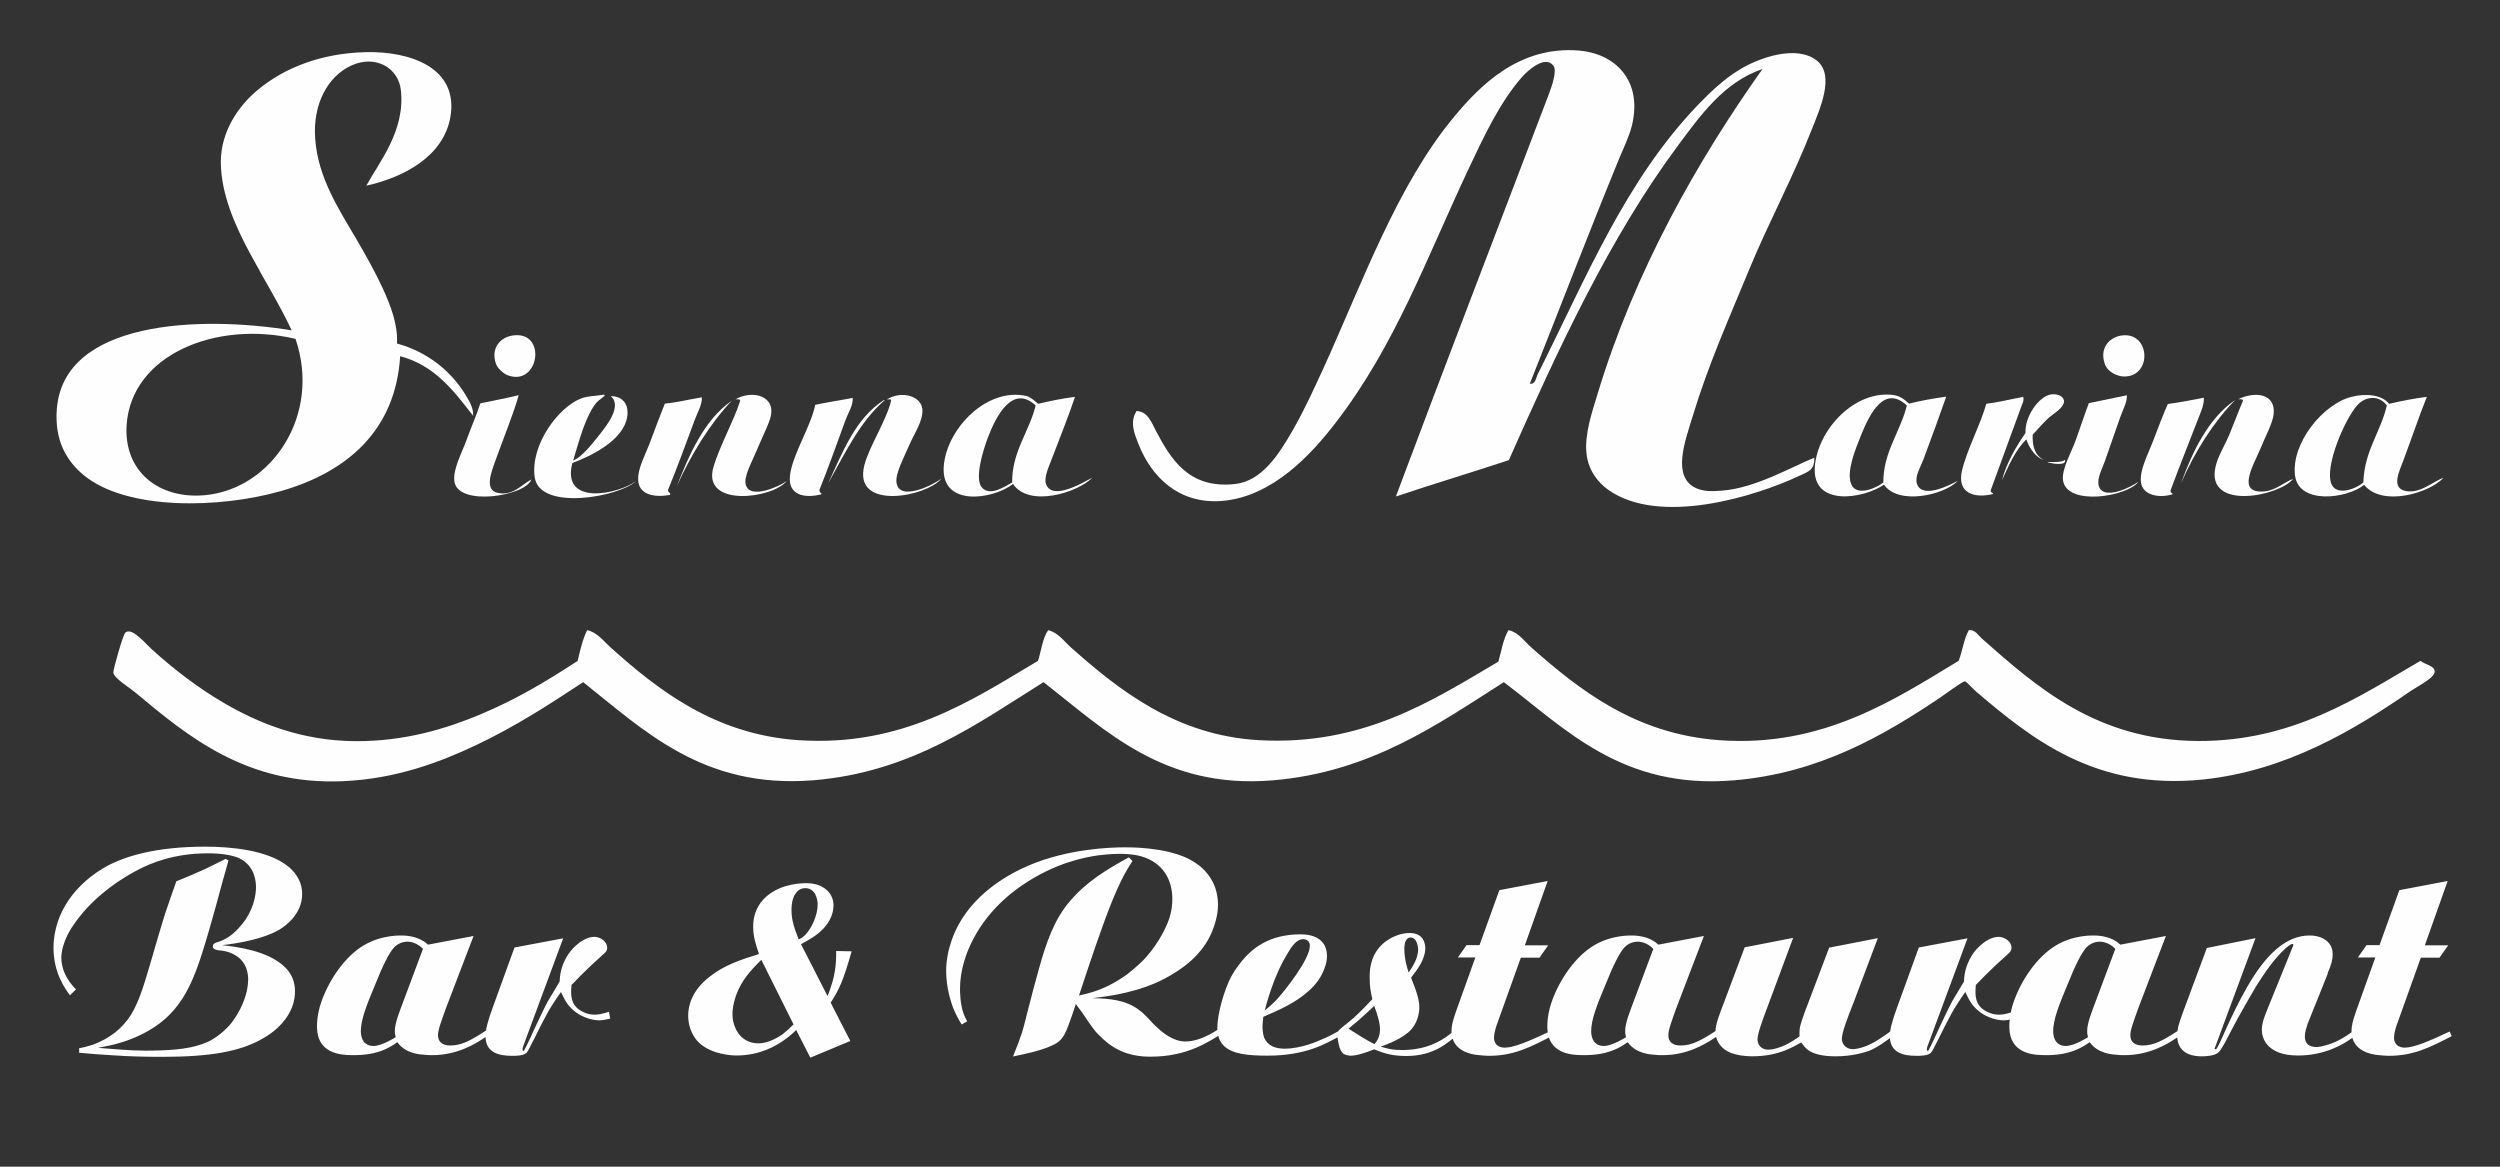 <?xml version="1.0" encoding="UTF-8"?> <svg xmlns="http://www.w3.org/2000/svg" xmlns:xlink="http://www.w3.org/1999/xlink" xml:space="preserve" width="150mm" height="70mm" version="1.1" style="shape-rendering:geometricPrecision; text-rendering:geometricPrecision; image-rendering:optimizeQuality; fill-rule:evenodd; clip-rule:evenodd" viewBox="0 0 15000 7000"><rect x="0" y="0" width="15000" height="7000" fill="#333333" stroke="none"/> <defs> <style type="text/css"> .fil0 {fill:none} .fil1 {fill:#FEFEFE;fill-rule:nonzero} </style> </defs> <g id="Layer_x0020_1">  <polygon class="fil0" points="0,0 15000,0 15000,7000 0,7000 "></polygon> <path class="fil1" d="M2198 1114c74,-137 236,-330 207,-575 -15,-130 -150,-213 -297,-146 -139,64 -232,228 -217,438 17,238 143,425 255,617 52,90 106,185 151,283 46,101 91,215 85,330 178,49 320,160 410,306 23,38 50,82 47,128 -116,-149 -229,-302 -438,-358 -27,444 -317,697 -721,811 -362,102 -913,116 -1174,-94 -104,-84 -180,-209 -165,-400 41,-530 853,-562 1409,-472 -74,-158 -165,-303 -250,-462 -83,-154 -174,-350 -175,-547 0,-189 110,-341 222,-434 158,-131 376,-219 646,-226 267,-7 562,93 509,391 -41,231 -273,359 -504,410zm-1438 1433c-20,280 192,450 471,424 401,-38 698,-482 542,-938 -476,-112 -983,95 -1013,514z"></path> <path class="fil1" d="M3070 2014c217,-39 167,314 -28,236 -21,-9 -57,-40 -66,-66 -33,-95 25,-157 94,-170z"></path> <path class="fil1" d="M12723 2014c180,-32 195,249 19,245 -33,-1 -95,-23 -113,-75 -33,-94 25,-157 94,-170z"></path> <path class="fil1" d="M3622 2367c4,-1 4,2 5,5 10,0 -37,30 -47,42 -67,81 -105,230 -141,349 48,-19 101,-83 151,-146 49,-62 145,-180 75,-240 58,-1 109,36 99,118 -18,147 -222,243 -330,283 -68,264 283,185 382,108 -98,96 -581,183 -608,-24 -26,-195 144,-420 278,-471 44,-17 87,-14 137,-23z"></path> <path class="fil1" d="M4720 2886c-82,106 -512,162 -439,-85 37,-125 124,-281 160,-396 0,-12 -16,-9 -28,-9 100,-59 252,-22 207,118 -15,48 -51,119 -80,189 -31,73 -77,156 -66,203 24,99 215,5 245,-19z"></path> <path class="fil1" d="M5648 2872c-86,108 -532,196 -462,-80 27,-109 135,-275 160,-386 5,-16 -15,-7 -24,-10 91,-55 204,-18 212,57 7,71 -48,146 -80,221 -31,73 -83,168 -75,222 17,118 226,10 269,-24z"></path> <path class="fil1" d="M13760 2872c-83,106 -527,195 -467,-71 14,-64 57,-130 85,-198 28,-68 53,-137 80,-198 0,-12 -16,-9 -28,-10 97,-47 225,-37 212,90 -6,55 -52,138 -80,208 -40,97 -150,273 28,255 66,-7 118,-57 170,-75z"></path> <path class="fil1" d="M3103 2372l9 0c-29,106 -96,269 -141,396 -24,67 -65,171 14,189 93,21 146,-51 203,-80 -32,99 -444,166 -462,9 -8,-72 44,-167 71,-240 30,-83 63,-157 85,-226 73,-16 150,-29 221,-47z"></path> <path class="fil1" d="M6450 2381c-32,99 -95,256 -141,377 -19,49 -46,109 -33,146 37,104 224,-10 278,-38 -87,90 -379,181 -476,38 -119,93 -439,143 -415,-113 21,-221 258,-468 495,-415 24,5 51,30 71,47 71,-17 143,-32 221,-42zm-523 245c-30,80 -83,253 -33,302 51,50 134,-9 179,-33 -2,-184 102,-304 141,-462 -136,-127 -235,56 -287,193z"></path> <path class="fil1" d="M11677 2381c-35,100 -92,258 -137,377 -19,50 -53,102 -38,146 32,90 190,10 245,-19 -82,86 -357,148 -443,23 -121,84 -434,137 -415,-109 18,-223 240,-459 471,-429 39,5 66,26 94,52 70,-18 145,-31 222,-42zm-509 226c-33,82 -92,222 -61,297 30,76 146,28 193,-9 -1,-183 102,-303 141,-462 -134,-125 -221,46 -273,174z"></path> <path class="fil1" d="M12761 2372c3,38 -21,80 -38,127 -31,85 -60,174 -94,269 -17,45 -46,101 -38,141 22,102 197,13 240,-19 -67,91 -432,149 -453,-9 -9,-67 55,-178 75,-236 30,-82 52,-152 80,-226 75,-16 152,-31 226,-47z"></path> <path class="fil1" d="M14561 2381c-42,104 -93,254 -141,382 -25,67 -77,169 19,184 88,13 163,-61 222,-80 -88,94 -371,175 -476,42 -106,85 -394,119 -415,-57 -23,-192 167,-428 339,-471 90,-23 184,-11 226,42 72,-17 147,-32 226,-42zm-405 38c-67,58 -195,334 -174,462 17,104 146,58 198,14 7,-194 103,-299 141,-462 -43,-59 -115,-57 -165,-14z"></path> <path class="fil1" d="M12139 2381c8,21 -7,45 -14,66 -57,157 -121,332 -179,490 -11,20 23,21 9,28 -113,26 -212,-8 -184,-137 27,-123 119,-296 146,-405 78,-10 148,-28 222,-42z"></path> <path class="fil1" d="M4211 2386c2,43 -26,88 -42,132 -51,136 -105,287 -160,419 -6,21 23,19 9,33 -95,16 -185,-2 -189,-90 -3,-73 46,-156 75,-236 31,-85 62,-164 85,-222 78,-8 146,-26 221,-38z"></path> <path class="fil1" d="M5116 2386c4,45 -25,87 -42,132 -49,132 -101,282 -155,415 -10,21 17,29 9,33 -103,26 -202,4 -188,-113 14,-126 128,-299 151,-424 73,-16 152,-27 226,-42z"></path> <path class="fil1" d="M13223 2386c3,45 -21,92 -38,137 -50,131 -110,279 -160,415 -10,20 20,24 9,28 -83,25 -178,4 -188,-71 -10,-74 41,-166 71,-245 33,-89 65,-169 90,-226 75,-10 146,-24 217,-38z"></path> <path class="fil1" d="M3466 3965c15,-65 30,-130 57,-184 60,13 99,66 141,104 281,252 623,522 1126,556 625,42 1045,-242 1438,-476 20,-61 27,-136 61,-184 59,14 95,66 137,104 281,249 626,528 1127,556 625,35 1040,-237 1437,-471 19,-64 29,-137 61,-189 60,12 95,67 137,104 287,253 622,519 1126,556 622,46 1058,-247 1438,-476 23,-59 31,-132 61,-184 38,-5 57,32 80,52 324,286 687,610 1296,613 570,2 957,-262 1334,-481 25,22 81,28 85,61 5,39 -95,87 -141,118 -337,233 -748,481 -1249,533 -645,66 -1028,-244 -1362,-528 -14,-11 -58,-61 -66,-61 -15,-1 -121,79 -151,99 -336,225 -723,452 -1235,495 -673,56 -1010,-309 -1381,-589 -389,247 -796,540 -1386,589 -658,55 -1012,-307 -1376,-589 -390,244 -796,543 -1386,589 -659,51 -1013,-302 -1376,-589 -207,136 -403,264 -641,377 -221,105 -484,203 -797,217 -581,26 -933,-268 -1249,-532 -28,-24 -126,-84 -132,-118 -3,-15 58,-228 71,-240 38,-39 122,65 160,99 132,120 282,235 438,325 198,115 459,225 787,226 296,1 544,-76 745,-160 216,-91 384,-191 584,-321z"></path> <path class="fil1" d="M6817 2466c70,1 93,71 118,118 86,162 193,352 476,320 161,-18 262,-178 344,-320 74,-129 132,-258 189,-382 231,-508 440,-1093 782,-1503 158,-190 390,-423 745,-396 216,17 386,176 321,448 -16,66 -49,134 -76,198 -183,446 -356,898 -537,1353 34,6 38,-38 47,-56 292,-581 528,-1167 966,-1621 68,-70 148,-148 245,-207 113,-70 344,-154 467,-52 106,89 14,291 -33,410 -115,294 -263,566 -377,844 -117,285 -241,558 -339,881 -43,142 -128,363 24,429 46,20 96,18 151,14 201,-15 412,-139 556,-198 1,75 -33,82 -90,109 -266,125 -837,301 -1145,85 -64,-45 -121,-119 -132,-217 -13,-117 34,-252 66,-358 223,-738 600,-1402 990,-1951 -232,79 -373,279 -509,462 -409,551 -720,1224 -1013,1885 -223,74 -452,142 -674,217 -7,-2 1,-4 0,-9 299,-799 605,-1591 914,-2404 18,-47 50,-140 28,-170 -50,-69 -158,32 -188,66 -135,153 -233,365 -321,551 -255,543 -443,1064 -797,1523 -144,188 -381,449 -688,471 -256,18 -418,-145 -495,-339 -23,-58 -56,-133 -14,-198z"></path> <path class="fil1" d="M12158 2636c-66,65 -105,156 -146,245 25,-98 84,-202 141,-283 -5,-99 79,-218 151,-231 39,-7 77,10 80,38 4,41 -69,80 -94,104 -40,37 -63,67 -94,99 -3,75 17,127 66,151 -45,-12 -86,-68 -104,-123z"></path> <path class="fil1" d="M5304 2400c5,1 3,5 0,5 -147,127 -242,330 -335,495 88,-191 165,-391 335,-500z"></path> <path class="fil1" d="M13411 2400c-127,129 -243,310 -325,500 68,-188 163,-390 325,-500z"></path> <path class="fil1" d="M4390 2405c-128,134 -244,322 -330,514 74,-188 165,-401 330,-514z"></path> <path class="fil1" d="M12285 2773c6,-4 85,6 104,-14 14,38 -81,23 -104,14z"></path> <path class="fil1" d="M471 6316c69,7 140,12 209,16 99,7 197,9 296,9 296,0 460,-35 583,-100 121,-64 171,-142 192,-195 17,-41 19,-80 19,-95 0,-48 -10,-121 -104,-183 -118,-80 -308,-93 -334,-97 17,-2 223,-22 344,-93 28,-17 137,-88 137,-214 0,-92 -61,-147 -85,-166 -123,-99 -347,-118 -496,-118 -297,0 -481,57 -595,119 -52,29 -206,124 -278,299 -33,81 -38,152 -38,187 0,150 67,244 99,287l36 -36c-21,-21 -86,-88 -88,-187 0,-97 67,-192 80,-209 126,-183 323,-292 384,-323 69,-36 209,-97 413,-97 9,0 126,-2 194,31 92,47 97,142 97,173 0,41 -12,135 -85,223 -31,38 -66,71 -112,93 -33,16 -62,14 -62,38 0,19 21,21 35,24 7,0 43,3 73,16 5,2 17,7 31,16 69,43 73,116 73,143 0,81 -38,173 -85,239 -12,19 -29,41 -66,74 -14,12 -47,41 -93,62 -81,36 -183,52 -370,52 -97,0 -192,-10 -287,-17 45,-9 92,-17 135,-31 24,-7 71,-22 128,-50 107,-54 183,-119 247,-220 38,-61 74,-137 119,-280 29,-92 54,-183 80,-275 24,-90 48,-178 74,-268l-17 -10c-41,21 -81,41 -123,61 -57,26 -114,50 -173,74 -22,64 -45,126 -66,190 -33,104 -62,209 -93,313 -28,93 -61,213 -112,296 -52,85 -133,145 -226,180 -36,12 -74,21 -86,22l0 29zm2370 -700l-273 52c-12,-10 -17,-15 -24,-19 -52,-35 -118,-36 -137,-36 -31,0 -59,3 -69,5 -64,10 -118,29 -173,65 -116,78 -209,228 -247,360 -14,52 -16,92 -16,112 0,40 3,131 112,164 24,7 54,12 107,12 142,0 211,-41 263,-78 50,71 140,74 166,76 14,2 29,2 43,2 152,0 259,-69 304,-98l47 -31 -17 -26c-107,71 -161,97 -226,97 -41,0 -73,-17 -73,-62 0,-33 21,-86 47,-160l166 -434zm-441 447c0,0 -31,76 -31,122 0,12 0,17 5,38 -2,2 -81,52 -133,53 -33,0 -74,-16 -76,-88 0,-67 31,-150 88,-285 43,-107 80,-184 112,-219 10,-10 36,-33 78,-34 22,0 59,7 95,43l-138 369zm1253 8c-45,14 -64,17 -86,17 -40,0 -69,-16 -83,-24 -59,-36 -61,-90 -55,-154 38,-40 76,-78 114,-114 28,-26 55,-50 83,-76 5,-5 17,-14 17,-33 0,-40 -43,-66 -78,-66 -40,0 -81,29 -86,33 -64,47 -88,102 -99,128 -19,47 -21,81 -22,107 -24,40 -48,80 -71,119 -29,55 -55,112 -83,171 -10,22 -21,47 -31,67 -9,19 -21,45 -26,52 0,2 -3,7 -7,7 -2,0 -5,-3 -5,-9 0,-7 3,-16 5,-21l239 -645 -292 55 -131 361c-29,81 -43,131 -43,171 0,99 80,118 159,118 24,0 67,0 86,-17 5,-5 16,-21 24,-40 28,-52 52,-105 80,-157 17,-33 35,-66 54,-95 16,-26 33,-50 50,-74 12,26 22,48 40,73 62,81 152,97 188,97 16,0 35,-3 67,-10l-7 -41zm1153 -406c67,-36 131,-73 169,-140 22,-38 26,-73 26,-92 0,-83 -69,-116 -95,-124 -10,-3 -35,-10 -66,-10 -33,0 -147,3 -233,73 -33,26 -88,83 -88,188 0,59 16,109 35,164 -105,33 -209,66 -297,137 -107,83 -128,175 -128,233 0,55 19,112 57,154 76,81 211,85 233,85 143,0 242,-61 285,-92 26,-17 50,-38 73,-61l85 166 240 -100 -118 -230c54,-83 76,-135 126,-308l-93 -2c0,40 2,123 -35,225 -5,16 -10,29 -17,45l-159 -311zm-14 -28c-35,-90 -43,-128 -43,-178 0,-88 38,-130 83,-130 54,0 74,55 74,99 0,61 -35,142 -76,183 -10,9 -16,16 -38,26zm-31 510c-35,33 -45,43 -66,59 -41,28 -93,54 -145,54 -69,0 -121,-41 -143,-105 -12,-33 -12,-57 -12,-71 0,-22 3,-59 21,-111 33,-90 86,-149 152,-214l194 389zm2572 12c-14,10 -118,90 -221,90 -74,0 -140,-54 -190,-104 -28,-28 -52,-59 -85,-83 -81,-64 -185,-71 -283,-73 55,-7 221,-22 384,-93 21,-9 71,-33 126,-69 133,-88 183,-176 209,-239 29,-71 35,-126 35,-157 0,-119 -57,-185 -90,-218 -38,-36 -73,-52 -90,-62 -145,-69 -347,-67 -380,-67 -78,0 -342,7 -583,112 -211,92 -404,252 -467,484 -19,67 -21,116 -21,145 0,102 29,187 41,220 17,41 29,64 52,102l33 -19c-7,-16 -16,-29 -21,-45 -21,-55 -22,-135 -22,-147 0,-232 147,-415 192,-465 54,-62 119,-118 188,-164 190,-128 360,-162 449,-175 19,-2 73,-9 131,-9 10,0 80,0 131,16 119,35 183,131 183,254 0,40 -5,74 -17,114 -28,86 -93,188 -157,254 -38,38 -86,76 -97,85 -33,22 -102,73 -204,105 -28,9 -57,16 -85,22 43,-130 86,-261 133,-391 62,-176 109,-282 150,-354 12,-21 24,-41 38,-62l-22 -22c-133,73 -256,147 -356,266 -93,109 -142,254 -180,391 -24,86 -47,171 -69,258 -12,45 -22,92 -36,137 -16,48 -35,97 -54,143 107,-22 156,-35 206,-54 40,-16 55,-24 71,-38 28,-24 41,-57 55,-93 16,-43 31,-86 45,-130 12,16 22,31 35,47 28,41 55,83 86,121 33,36 67,64 81,74 100,73 202,74 249,74 221,0 351,-93 425,-138l0 -43zm698 28c-31,17 -64,35 -97,48 -26,12 -126,57 -226,57 -52,0 -100,-14 -123,-66 -3,-9 -10,-33 -10,-64 0,-26 5,-55 5,-61 99,-43 192,-83 273,-156 43,-38 76,-83 95,-138 9,-22 14,-48 14,-71 0,-61 -33,-130 -159,-130 -197,0 -294,93 -347,154 -12,16 -43,52 -69,100 -40,76 -83,220 -83,308 0,19 0,78 52,118 45,35 123,48 247,48 235,0 349,-71 443,-121l-14 -28zm-443 -123c12,-45 55,-213 142,-351 17,-29 48,-78 88,-78 10,0 19,3 22,5 10,5 19,14 19,35 0,81 -150,270 -201,325 -35,36 -52,48 -71,64zm1134 123c-29,24 -100,83 -206,103 -45,10 -88,10 -104,10 -55,0 -76,-5 -128,-20 14,-5 107,-36 166,-86 59,-52 66,-121 66,-150 0,-29 -7,-65 -28,-122 -7,-19 -16,-38 -21,-57 40,-52 83,-107 85,-176 -2,-58 -35,-91 -92,-91 -88,0 -152,53 -171,72 -73,73 -71,164 -71,197 0,52 5,79 16,128 -36,39 -74,78 -112,112 -43,38 -83,64 -95,83 -9,16 -5,26 -3,31 9,55 16,86 38,103 9,3 21,10 41,10 16,0 31,-2 62,-10 28,-9 54,-17 80,-28 41,16 93,40 192,40 168,0 251,-81 303,-124l-17 -24zm-270 -352c-7,-19 -26,-79 -26,-143 0,-43 14,-67 38,-67 24,0 43,26 45,72 -2,54 -29,97 -57,138zm-207 200c14,38 35,97 35,140 0,50 -21,74 -33,90 -28,-14 -54,-29 -80,-45 -26,-16 -50,-31 -76,-48 16,-14 33,-27 50,-41 35,-31 69,-62 104,-95zm1041 -749l-290 55 -119 330 -78 0 -52 74 105 0 -114 318c-22,62 -29,92 -29,124 0,124 128,140 156,143 28,3 55,5 66,5 150,0 247,-50 379,-118l-12 -28c-121,57 -214,97 -270,97 -16,0 -62,-5 -64,-59 0,-35 19,-86 21,-90l140 -391 112 0 52 -74 -140 0 138 -389zm937 330l-273 52c-12,-10 -17,-15 -24,-19 -52,-35 -118,-36 -137,-36 -31,0 -59,3 -69,5 -64,10 -118,29 -173,65 -116,78 -209,228 -247,360 -14,52 -16,92 -16,112 0,40 3,131 112,164 24,7 54,12 107,12 142,0 211,-41 263,-78 50,71 140,74 166,76 14,2 29,2 43,2 152,0 259,-69 304,-98l47 -31 -17 -26c-107,71 -161,97 -226,97 -41,0 -73,-17 -73,-62 0,-33 21,-86 47,-160l166 -434zm-441 447c0,0 -31,76 -31,122 0,12 0,17 5,38 -2,2 -81,52 -133,53 -33,0 -74,-16 -76,-88 0,-67 31,-150 88,-285 43,-107 80,-184 112,-219 10,-10 36,-33 78,-34 22,0 59,7 95,43l-138 369zm978 -436l-292 57 -121 323c-33,85 -54,140 -54,182 0,16 2,50 29,83 29,38 85,64 188,66 95,0 157,-19 195,-33 48,-19 86,-41 102,-50 21,28 26,33 41,45 31,22 80,38 166,38 95,0 166,-21 201,-33 54,-22 105,-62 150,-95l-19 -24c-50,36 -102,74 -162,95 -29,10 -55,14 -67,14 -36,0 -64,-24 -66,-61 0,-38 33,-124 71,-220l145 -385 -292 57 -95 251c-41,107 -71,183 -81,230 -3,22 -2,45 -2,52 -62,43 -93,57 -131,69 -9,2 -29,10 -55,10 -54,0 -66,-41 -66,-62 0,-38 40,-140 52,-173l162 -436zm1319 444c-45,14 -64,17 -86,17 -40,0 -69,-16 -83,-24 -59,-36 -61,-90 -55,-154 38,-40 76,-78 114,-114 28,-26 55,-50 83,-76 5,-5 17,-14 17,-33 0,-40 -43,-66 -78,-66 -40,0 -81,29 -86,33 -64,47 -88,102 -99,128 -19,47 -21,81 -22,107 -24,40 -48,80 -71,119 -29,55 -55,112 -83,171 -10,22 -21,47 -31,67 -9,19 -21,45 -26,52 0,2 -3,7 -7,7 -2,0 -5,-3 -5,-9 0,-7 3,-16 5,-21l239 -645 -292 55 -131 361c-29,81 -43,131 -43,171 0,99 80,118 159,118 24,0 67,0 86,-17 5,-5 16,-21 24,-40 28,-52 52,-105 80,-157 17,-33 35,-66 54,-95 16,-26 33,-50 50,-74 12,26 22,48 40,73 62,81 152,97 188,97 16,0 35,-3 67,-10l-7 -41zm916 -455l-273 52c-12,-10 -17,-15 -24,-19 -52,-35 -118,-36 -137,-36 -31,0 -59,3 -69,5 -64,10 -118,29 -173,65 -116,78 -209,228 -247,360 -14,52 -16,92 -16,112 0,40 3,131 112,164 24,7 54,12 107,12 142,0 211,-41 263,-78 50,71 140,74 166,76 14,2 29,2 43,2 152,0 259,-69 304,-98l47 -31 -17 -26c-107,71 -161,97 -226,97 -41,0 -73,-17 -73,-62 0,-33 21,-86 47,-160l166 -434zm-441 447c0,0 -31,76 -31,122 0,12 0,17 5,38 -2,2 -81,52 -133,53 -33,0 -74,-16 -76,-88 0,-67 31,-150 88,-285 43,-107 80,-184 112,-219 10,-10 36,-33 78,-34 22,0 59,7 95,43l-138 369zm1411 -222c24,-55 31,-83 31,-116 0,-69 -54,-95 -76,-102 -26,-10 -54,-10 -64,-10 -64,0 -150,24 -247,130 -119,130 -220,356 -290,513l-16 31c-2,2 -5,9 -10,9 -3,0 -5,-3 -5,-5 0,-3 5,-14 5,-14l240 -648 -292 59 -149 401c-22,62 -29,90 -29,123 0,123 114,126 147,126 26,0 76,-3 99,-22 12,-10 22,-28 40,-59 35,-66 67,-130 104,-194 28,-50 57,-100 86,-149 48,-76 104,-159 171,-221 12,-10 24,-21 40,-29 12,-3 10,5 9,10l-152 375c-17,43 -36,86 -36,130 0,52 28,86 43,100 31,29 81,54 175,54 159,0 270,-67 316,-100 16,-10 29,-22 43,-35l-17 -19c-86,61 -124,78 -178,93 -17,5 -36,10 -55,10 -41,0 -69,-19 -69,-62 0,-29 9,-52 17,-78l121 -301zm721 -555l-290 55 -119 330 -78 0 -52 74 105 0 -114 318c-22,62 -29,92 -29,124 0,124 128,140 156,143 28,3 55,5 66,5 150,0 247,-50 379,-118l-12 -28c-121,57 -214,97 -270,97 -16,0 -62,-5 -64,-59 0,-35 19,-86 21,-90l140 -391 112 0 52 -74 -140 0 138 -389z"></path> </g> </svg> 